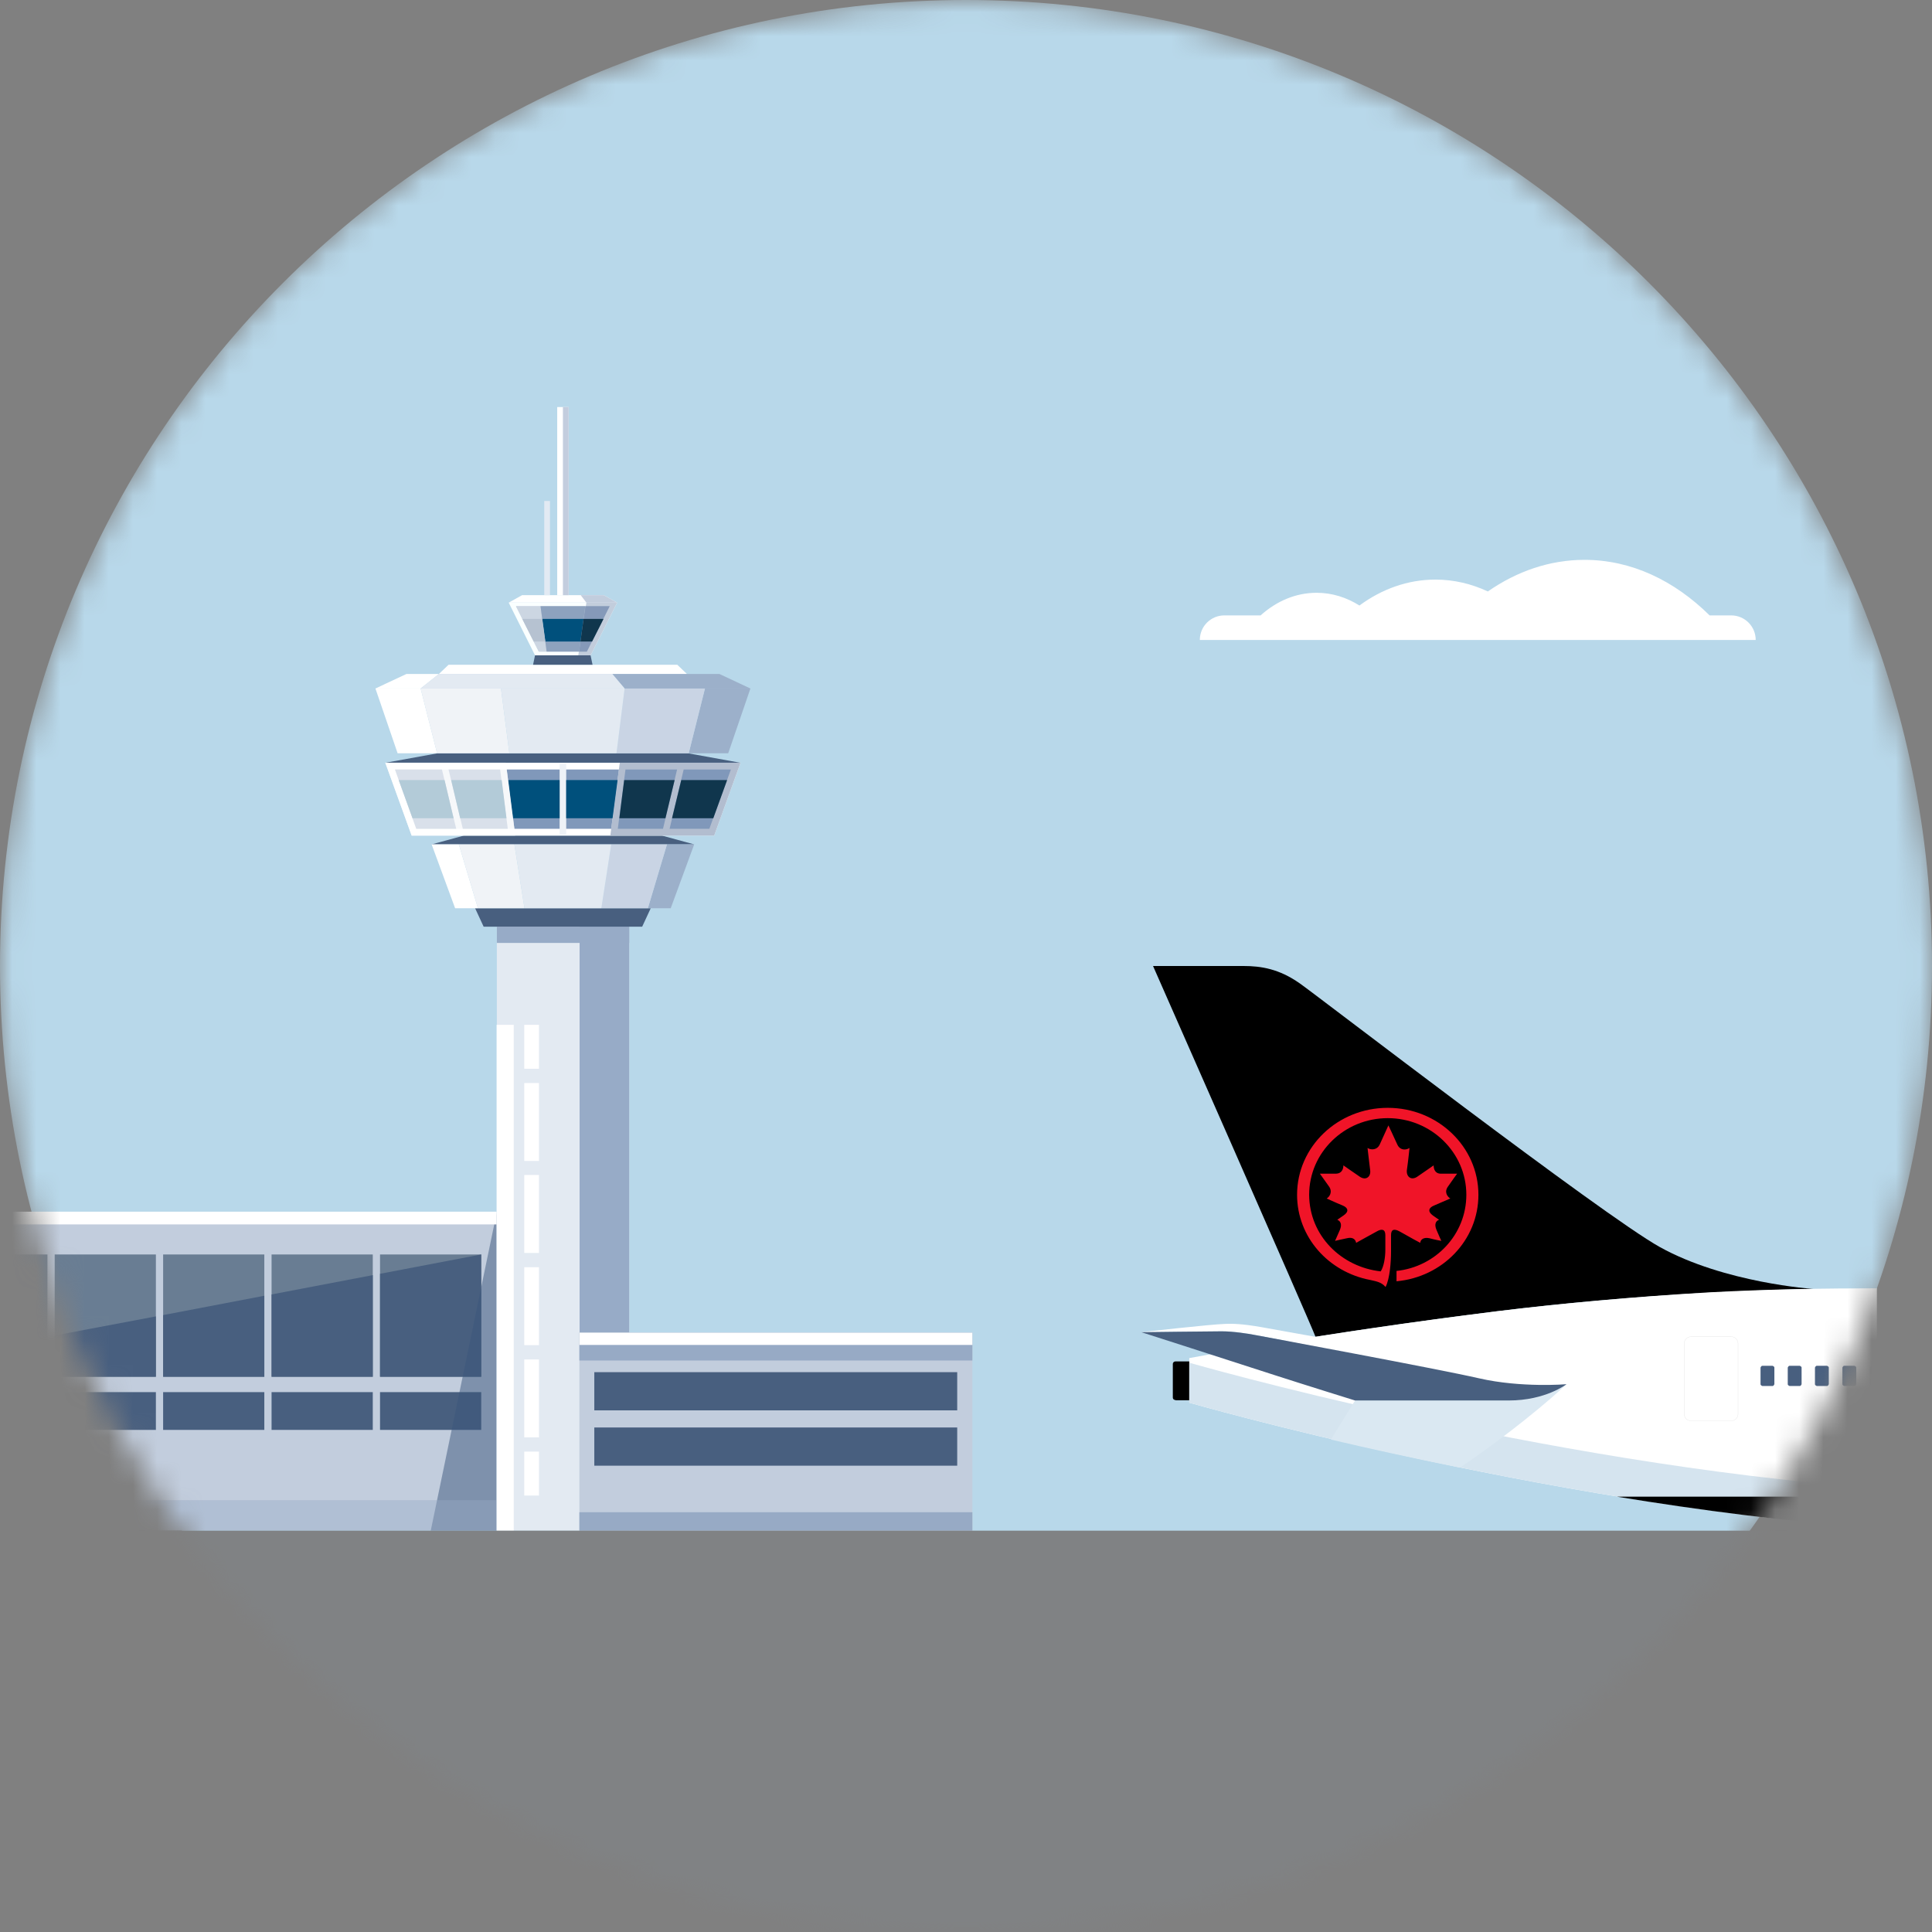 <svg width="80" height="80" viewBox="0 0 80 80" fill="none" xmlns="http://www.w3.org/2000/svg">
<rect x="0" y="0" width="80" height="80" fill="#808080" stroke="none"/>
<g clip-path="url(#clip0_708_13918)">
<mask id="mask0_708_13918" style="mask-type:luminance" maskUnits="userSpaceOnUse" x="0" y="0" width="80" height="80">
<path d="M40 80C62.091 80 80 62.091 80 40C80 17.909 62.091 0 40 0C17.909 0 0 17.909 0 40C0 62.091 17.909 80 40 80Z" fill="white"/>
</mask>
<g mask="url(#mask0_708_13918)">
<path d="M40 80C62.091 80 80 62.091 80 40C80 17.909 62.091 0 40 0C17.909 0 0 17.909 0 40C0 62.091 17.909 80 40 80Z" fill="#B8D8EA"/>
<path d="M-7.364 63.373H20.564V50.218H-7.364V63.373Z" fill="#C2CDDD"/>
<path d="M15.436 57.645H11.245V59.209H15.436V57.645ZM6.755 57.645H10.945V59.209H6.755V57.645ZM-2.536 59.209H-6.727V57.645H-2.536V59.209ZM-2.227 57.645H1.964V59.209H-2.227V57.645ZM2.264 57.645H6.455V59.209H2.264V57.645ZM15.736 57.645H19.927V59.209H15.736V57.645Z" fill="#485F7F"/>
<path d="M6.755 57.009H10.945V51.945H6.755V57.009ZM15.436 57.009H11.245V51.945H15.436V57.009ZM-2.536 57.009H-6.727V51.945H-2.536V57.009ZM2.264 51.945H6.455V57.009H2.264V51.945ZM15.736 51.945H19.927V57.009H15.736V51.945ZM-2.227 51.945H1.964V57.009H-2.227V51.945Z" fill="#697D93"/>
<path d="M19.927 51.945V57.009H15.736V52.745L19.927 51.945Z" fill="#485F7F"/>
<path d="M15.436 52.8V57.009H11.245V53.6L15.436 52.8Z" fill="#485F7F"/>
<path d="M10.945 53.654V57.009H6.755V54.455L10.945 53.654Z" fill="#485F7F"/>
<path d="M1.964 55.364V57.009H-2.227V56.155L1.964 55.364Z" fill="#485F7F"/>
<path d="M6.455 54.509V57.009H2.264V55.3L6.455 54.509Z" fill="#485F7F"/>
<path opacity="0.5" d="M17.836 63.382H20.564V50.227L17.836 63.382Z" fill="#3A567C"/>
<path d="M-7.364 50.7H20.564V50.173H-7.364V50.7Z" fill="white"/>
<path opacity="0.4" d="M-7.364 63.382H20.564V62.118H-7.364V63.382Z" fill="#97AAC5"/>
<path d="M20.573 63.382H26.055L26.055 38.373H20.573L20.573 63.382Z" fill="#E3EAF2"/>
<path d="M20.564 63.382H21.273L21.273 42.436H20.564L20.564 63.382Z" fill="white"/>
<path d="M24 63.382H26.055L26.055 38.373H24L24 63.382Z" fill="#97ABC7"/>
<path d="M20.573 39.045H26.055V38.373H20.573V39.045Z" fill="#97ABC7"/>
<path d="M22.318 42.436H21.709V44.255H22.318V42.436Z" fill="white"/>
<path d="M22.318 59.518H21.709V56.291H22.318V59.518ZM22.318 55.7H21.709V52.473H22.318V55.7ZM22.318 51.882H21.709V48.654H22.318V51.882ZM22.318 48.073H21.709V44.846H22.318V48.073Z" fill="white"/>
<path d="M22.318 60.109H21.709V61.927H22.318V60.109Z" fill="white"/>
<path d="M26.591 38.373H20.027L19.673 37.609H26.945L26.591 38.373Z" fill="#485F7F"/>
<path d="M27.409 34.6H19.209L17.873 34.964H28.745L27.409 34.6Z" fill="#485F7F"/>
<path d="M19.791 37.609H18.846L17.873 34.964H19L19.791 37.609Z" fill="white"/>
<path d="M28.745 34.964L27.773 37.609H26.827L27.618 34.964H28.745Z" fill="#9CB0CA"/>
<path d="M21.3 34.964L21.718 37.609H19.791L19 34.964H21.3Z" fill="#F0F3F7"/>
<path d="M25.309 34.964H27.618L26.827 37.609H24.9L25.309 34.964Z" fill="#C9D4E4"/>
<path d="M24.9 37.609H21.718L21.3 34.964H25.309L24.9 37.609Z" fill="#E3EAF2"/>
<path d="M29.573 34.6H17.046L15.954 31.582H30.664L29.573 34.6Z" fill="white"/>
<path d="M29.573 34.6H25.273L25.664 31.582H30.664L29.573 34.6Z" fill="#B2BDCF"/>
<path d="M21.3 34.318H17.236L16.355 31.864H20.982L21.3 34.318Z" fill="#E2E6EE"/>
<path d="M28.482 31.191H18.127L15.973 31.582H30.645L28.482 31.191Z" fill="#485F7F"/>
<path opacity="0.6" d="M23.173 34.564H23.445V31.627H23.173V34.564Z" fill="#E3EAF2"/>
<path d="M20.982 31.864H23.173V34.318H21.3L20.982 31.864Z" fill="#8098BA"/>
<path d="M23.445 31.864H25.627L25.309 34.318H23.445V31.864Z" fill="#8098BA"/>
<path d="M27.454 34.318H25.582L25.9 31.864H28.036L27.454 34.318Z" fill="#8098BA"/>
<path d="M18.3 31.864L18.891 34.318H17.236L16.355 31.864H18.3Z" fill="#8098BA"/>
<path d="M28.309 31.864H30.264L29.373 34.318H27.727L28.309 31.864Z" fill="#8098BA"/>
<path d="M18.573 31.864H20.709L21.027 34.318H19.164L18.573 31.864Z" fill="#8098BA"/>
<path d="M21.046 32.3H23.173V33.882H21.245L21.046 32.3Z" fill="#00507C"/>
<path d="M23.445 32.3H25.573L25.364 33.882H23.445V32.3Z" fill="#00507C"/>
<path d="M27.555 33.882H25.645L25.846 32.3H27.936L27.555 33.882Z" fill="#10364D"/>
<path d="M18.682 32.3H20.773L20.973 33.882H19.055L18.682 32.3Z" fill="#00507C"/>
<path d="M18.409 32.3L18.782 33.882H17.082L16.509 32.3H18.409Z" fill="#00507C"/>
<path d="M28.209 32.3H30.109L29.536 33.882H27.827L28.209 32.3Z" fill="#10364D"/>
<path opacity="0.7" d="M17.046 34.6H21.336L20.945 31.582H15.954L17.046 34.6Z" fill="white"/>
<path d="M28.046 27.527H18.573L18.173 27.909H28.445L28.046 27.527Z" fill="white"/>
<path d="M31.073 28.509L30.154 31.191H28.518L29.191 28.509H31.073Z" fill="#9CB0CA"/>
<path d="M15.546 28.509H17.418L18.1 31.191H16.464L15.546 28.509Z" fill="white"/>
<path d="M29.191 28.509L28.518 31.191H25.527L25.864 28.509H29.191Z" fill="#C9D4E4"/>
<path d="M21.091 31.191H18.1L17.418 28.509H20.745L21.091 31.191Z" fill="#F0F3F7"/>
<path d="M25.864 28.509L25.527 31.191H21.091L20.745 28.509H25.864Z" fill="#E3EAF2"/>
<path d="M29.791 27.909L31.073 28.509H25.864L25.355 27.909H29.791Z" fill="#9CB0CA"/>
<path d="M15.546 28.509L16.827 27.909H18.173L17.418 28.509H15.546Z" fill="white"/>
<path d="M18.173 27.909H25.355L25.864 28.509H17.418L18.173 27.909Z" fill="#E3EAF2"/>
<path d="M24.455 27.136H22.155L21.064 24.954H25.555L24.455 27.136Z" fill="#FAFFFF"/>
<path d="M25 24.645H21.618L21.064 24.954H25.555L25 24.645Z" fill="white"/>
<path d="M25.555 24.954L24.455 27.136H23.945L24.282 24.954H25.555Z" fill="#C2CDDC"/>
<path opacity="0.6" d="M24.3 26.982H22.309L21.364 25.1H25.245L24.3 26.982Z" fill="#8CA2BE"/>
<path d="M24.454 27.136H22.154L22.073 27.527H24.536L24.454 27.136Z" fill="#485F7F"/>
<path d="M25.555 24.954H24.282L24.046 24.645H25L25.555 24.954Z" fill="#C2CDDD"/>
<path opacity="0.6" d="M25.245 25.1L24.3 26.982H23.982L24.236 25.1H25.245Z" fill="#7188AD"/>
<path opacity="0.6" d="M21.364 25.1H22.382L22.636 26.982H22.309L21.364 25.1Z" fill="#D9DFE9"/>
<path d="M24.236 25.1L23.982 26.982H22.636L22.382 25.1H24.236Z" fill="#8DA2BE"/>
<path d="M22.582 26.564L22.454 25.627H24.164L24.036 26.564H22.582Z" fill="#00507C"/>
<path d="M22.582 26.564H22.1L21.745 25.864L21.627 25.627H22.454L22.582 26.564Z" fill="#B6C2D1"/>
<path d="M24.036 26.564L24.164 25.627H24.991L24.873 25.864L24.518 26.564H24.036Z" fill="#10364D"/>
<path d="M23.073 24.645H23.546V16.855H23.073V24.645Z" fill="white"/>
<path d="M23.309 24.645H23.546V16.855H23.309V24.645Z" fill="#C3CDDE"/>
<path d="M22.536 24.645H22.773V20.745H22.536V24.645Z" fill="#E2EAF3"/>
<path d="M23.991 63.382H40.264V55.182H23.991V63.382Z" fill="#C2CDDD"/>
<path d="M23.991 63.382H40.264V62.618H23.991V63.382Z" fill="#97AAC5"/>
<path d="M23.991 56.336H40.264V55.182H23.991V56.336Z" fill="#97AAC5"/>
<path d="M23.991 55.691H40.264V55.182H23.991V55.691Z" fill="white"/>
<path d="M24.609 60.691H39.636V59.109H24.609V60.691Z" fill="#485F7F"/>
<path d="M24.609 58.4H39.636V56.818H24.609V58.4Z" fill="#485F7F"/>
<path d="M81.173 63.382H0V80H81.173V63.382Z" fill="#808284"/>
<path d="M54.464 55.355C56.536 55.027 59.109 54.654 61.955 54.3C68.1 53.536 73.564 53.391 75.082 53.373C75.082 53.373 71.409 53.127 68.727 51.636C66.373 50.327 54.573 41.245 53.818 40.718C52.964 40.118 52.218 40 51.491 40H47.745C47.745 40 54.236 54.718 54.473 55.355" fill="black"/>
<path d="M57.6 51.145C57.6 50.909 57.718 50.864 57.955 50.991C58.364 51.227 58.809 51.464 58.809 51.464C58.818 51.336 58.936 51.218 59.191 51.273C59.418 51.336 59.682 51.382 59.682 51.382C59.682 51.382 59.536 51.064 59.482 50.927C59.373 50.673 59.473 50.545 59.591 50.509C59.591 50.509 59.427 50.4 59.327 50.327C59.109 50.164 59.154 50.009 59.382 49.918C59.682 49.791 60.054 49.627 60.054 49.627C59.936 49.555 59.791 49.364 59.955 49.136C60.109 48.909 60.336 48.6 60.336 48.6H59.664C59.418 48.6 59.364 48.4 59.364 48.255C59.364 48.255 58.964 48.536 58.682 48.727C58.436 48.891 58.227 48.727 58.255 48.455C58.318 48.018 58.364 47.536 58.364 47.536C58.209 47.636 57.964 47.636 57.855 47.382C57.691 47.018 57.491 46.6 57.491 46.6C57.491 46.6 57.3 47.027 57.136 47.382C57.027 47.627 56.773 47.627 56.627 47.536C56.627 47.536 56.682 48.027 56.736 48.455C56.773 48.736 56.554 48.891 56.309 48.727C56.027 48.536 55.627 48.255 55.627 48.255C55.627 48.4 55.564 48.591 55.327 48.6H54.654C54.654 48.6 54.882 48.918 55.036 49.136C55.191 49.364 55.045 49.564 54.936 49.627C54.936 49.627 55.309 49.8 55.6 49.918C55.818 50.009 55.873 50.164 55.636 50.327C55.536 50.4 55.373 50.509 55.373 50.509C55.482 50.545 55.591 50.673 55.482 50.927C55.418 51.073 55.282 51.382 55.282 51.382C55.282 51.382 55.545 51.318 55.773 51.273C56.027 51.209 56.136 51.336 56.154 51.464C56.154 51.464 56.591 51.218 57.009 50.991C57.227 50.864 57.364 50.909 57.364 51.145V51.736C57.364 52.082 57.3 52.446 57.173 52.645C55.545 52.464 54.218 51.173 54.209 49.473C54.209 47.718 55.673 46.3 57.464 46.3C59.255 46.3 60.718 47.718 60.718 49.473C60.718 51.118 59.446 52.455 57.827 52.627V53.055C59.727 52.882 61.218 51.355 61.218 49.473C61.218 47.482 59.536 45.873 57.464 45.873C55.391 45.873 53.709 47.482 53.709 49.473C53.709 51.227 55.009 52.673 56.736 53C57.027 53.064 57.209 53.1 57.373 53.291C57.554 52.946 57.6 52.227 57.6 51.818V51.136H57.591L57.6 51.145Z" fill="#F01428"/>
<path d="M48.673 57.982H49.264V56.373H48.673C48.618 56.373 48.564 56.418 48.564 56.473V57.873C48.564 57.927 48.609 57.973 48.673 57.973" fill="black"/>
<path d="M77.718 53.346C75.664 53.346 73.264 53.382 70.855 53.509C67.627 53.691 64.391 54 61.955 54.3C54.718 55.2 49.245 56.236 49.245 56.236V58.082C49.245 58.082 63.718 62.245 77.718 63.282V53.336V53.346Z" fill="white"/>
<path d="M77.718 61.627C63.718 60.6 49.245 56.427 49.245 56.427V58.082C49.245 58.082 63.718 62.245 77.718 63.282V61.627Z" fill="#D5E4EF"/>
<path d="M77.718 61.973H66.945C70.391 62.536 74.073 63.018 77.718 63.282V61.973Z" fill="black"/>
<path style="mix-blend-mode:multiply" d="M64.864 57.318L56.109 57.991L55.109 59.609C56.655 59.973 58.436 60.364 60.455 60.773C63.336 58.8 64.864 57.318 64.864 57.318Z" fill="url(#paint0_linear_708_13918)"/>
<path d="M71.691 55.355C71.836 55.355 71.964 55.473 71.964 55.627V58.555C71.964 58.7 71.845 58.827 71.691 58.827H70.018C69.873 58.827 69.746 58.709 69.746 58.555V55.627C69.746 55.482 69.864 55.355 70.018 55.355H71.691ZM71.691 55.346H70.018C69.864 55.346 69.736 55.473 69.736 55.627V58.555C69.736 58.709 69.864 58.836 70.018 58.836H71.691C71.845 58.836 71.973 58.709 71.973 58.555V55.627C71.973 55.473 71.845 55.346 71.691 55.346Z" fill="#D9D9D9"/>
<path d="M73.4 57.391H72.973C72.973 57.391 72.9 57.364 72.9 57.318V56.627C72.9 56.627 72.927 56.555 72.973 56.555H73.4C73.4 56.555 73.473 56.582 73.473 56.627V57.318C73.473 57.318 73.445 57.391 73.4 57.391Z" fill="#485F7F"/>
<path d="M74.527 57.391H74.1C74.1 57.391 74.027 57.364 74.027 57.318V56.627C74.027 56.627 74.055 56.555 74.1 56.555H74.527C74.527 56.555 74.6 56.582 74.6 56.627V57.318C74.6 57.318 74.573 57.391 74.527 57.391Z" fill="#485F7F"/>
<path d="M75.654 57.391H75.227C75.227 57.391 75.154 57.364 75.154 57.318V56.627C75.154 56.627 75.182 56.555 75.227 56.555H75.654C75.654 56.555 75.727 56.582 75.727 56.627V57.318C75.727 57.318 75.7 57.391 75.654 57.391Z" fill="#485F7F"/>
<path d="M76.791 57.391H76.364C76.364 57.391 76.291 57.364 76.291 57.318V56.627C76.291 56.627 76.318 56.555 76.364 56.555H76.791C76.791 56.555 76.864 56.582 76.864 56.627V57.318C76.864 57.318 76.836 57.391 76.791 57.391Z" fill="#485F7F"/>
<path d="M77.718 56.564H77.5C77.5 56.564 77.427 56.591 77.427 56.636V57.327C77.427 57.327 77.455 57.4 77.5 57.4H77.718V56.573V56.564Z" fill="#485F7F"/>
<path d="M51.927 55.273C52.209 55.327 59.491 56.673 61.236 57.073C62.982 57.473 64.855 57.318 64.855 57.318C64.855 57.318 63.4 56.9 62.882 56.827C62.446 56.773 54.691 55.4 52.236 54.955C51.409 54.809 51 54.809 50.764 54.818C50.118 54.836 47.255 55.164 47.255 55.164C47.255 55.164 50.091 55.127 50.582 55.127C51.073 55.127 51.682 55.218 51.927 55.273Z" fill="white"/>
<path d="M64.864 57.318C64.864 57.318 62.991 57.473 61.245 57.073C59.5 56.673 52.218 55.327 51.936 55.273C51.691 55.227 51.073 55.127 50.591 55.127C50.109 55.127 47.264 55.164 47.264 55.164C47.264 55.164 50.891 56.327 52.764 56.936C54 57.336 56.109 57.991 56.109 57.991H62.473C64 57.991 64.864 57.318 64.864 57.318Z" fill="#485F7F"/>
<path d="M71.673 25.482H70.791C69.327 24.036 67.546 23.182 65.609 23.182C64.173 23.182 62.809 23.655 61.609 24.491C60.927 24.173 60.2 24 59.436 24C58.291 24 57.218 24.391 56.291 25.073C55.755 24.736 55.155 24.546 54.518 24.546C53.655 24.546 52.855 24.891 52.2 25.482H50.7C50.136 25.482 49.682 25.936 49.682 26.5H72.7C72.7 25.936 72.246 25.482 71.682 25.482H71.673Z" fill="white"/>
</g>
</g>
<defs>
<linearGradient id="paint0_linear_708_13918" x1="73.425" y1="95.033" x2="63.537" y2="91.391" gradientUnits="userSpaceOnUse">
<stop stop-color="#DAE8F2" stop-opacity="0"/>
<stop offset="1" stop-color="#DAE8F2"/>
</linearGradient>
<clipPath id="clip0_708_13918">
<rect width="80" height="80" fill="white"/>
</clipPath>
</defs>
</svg>
